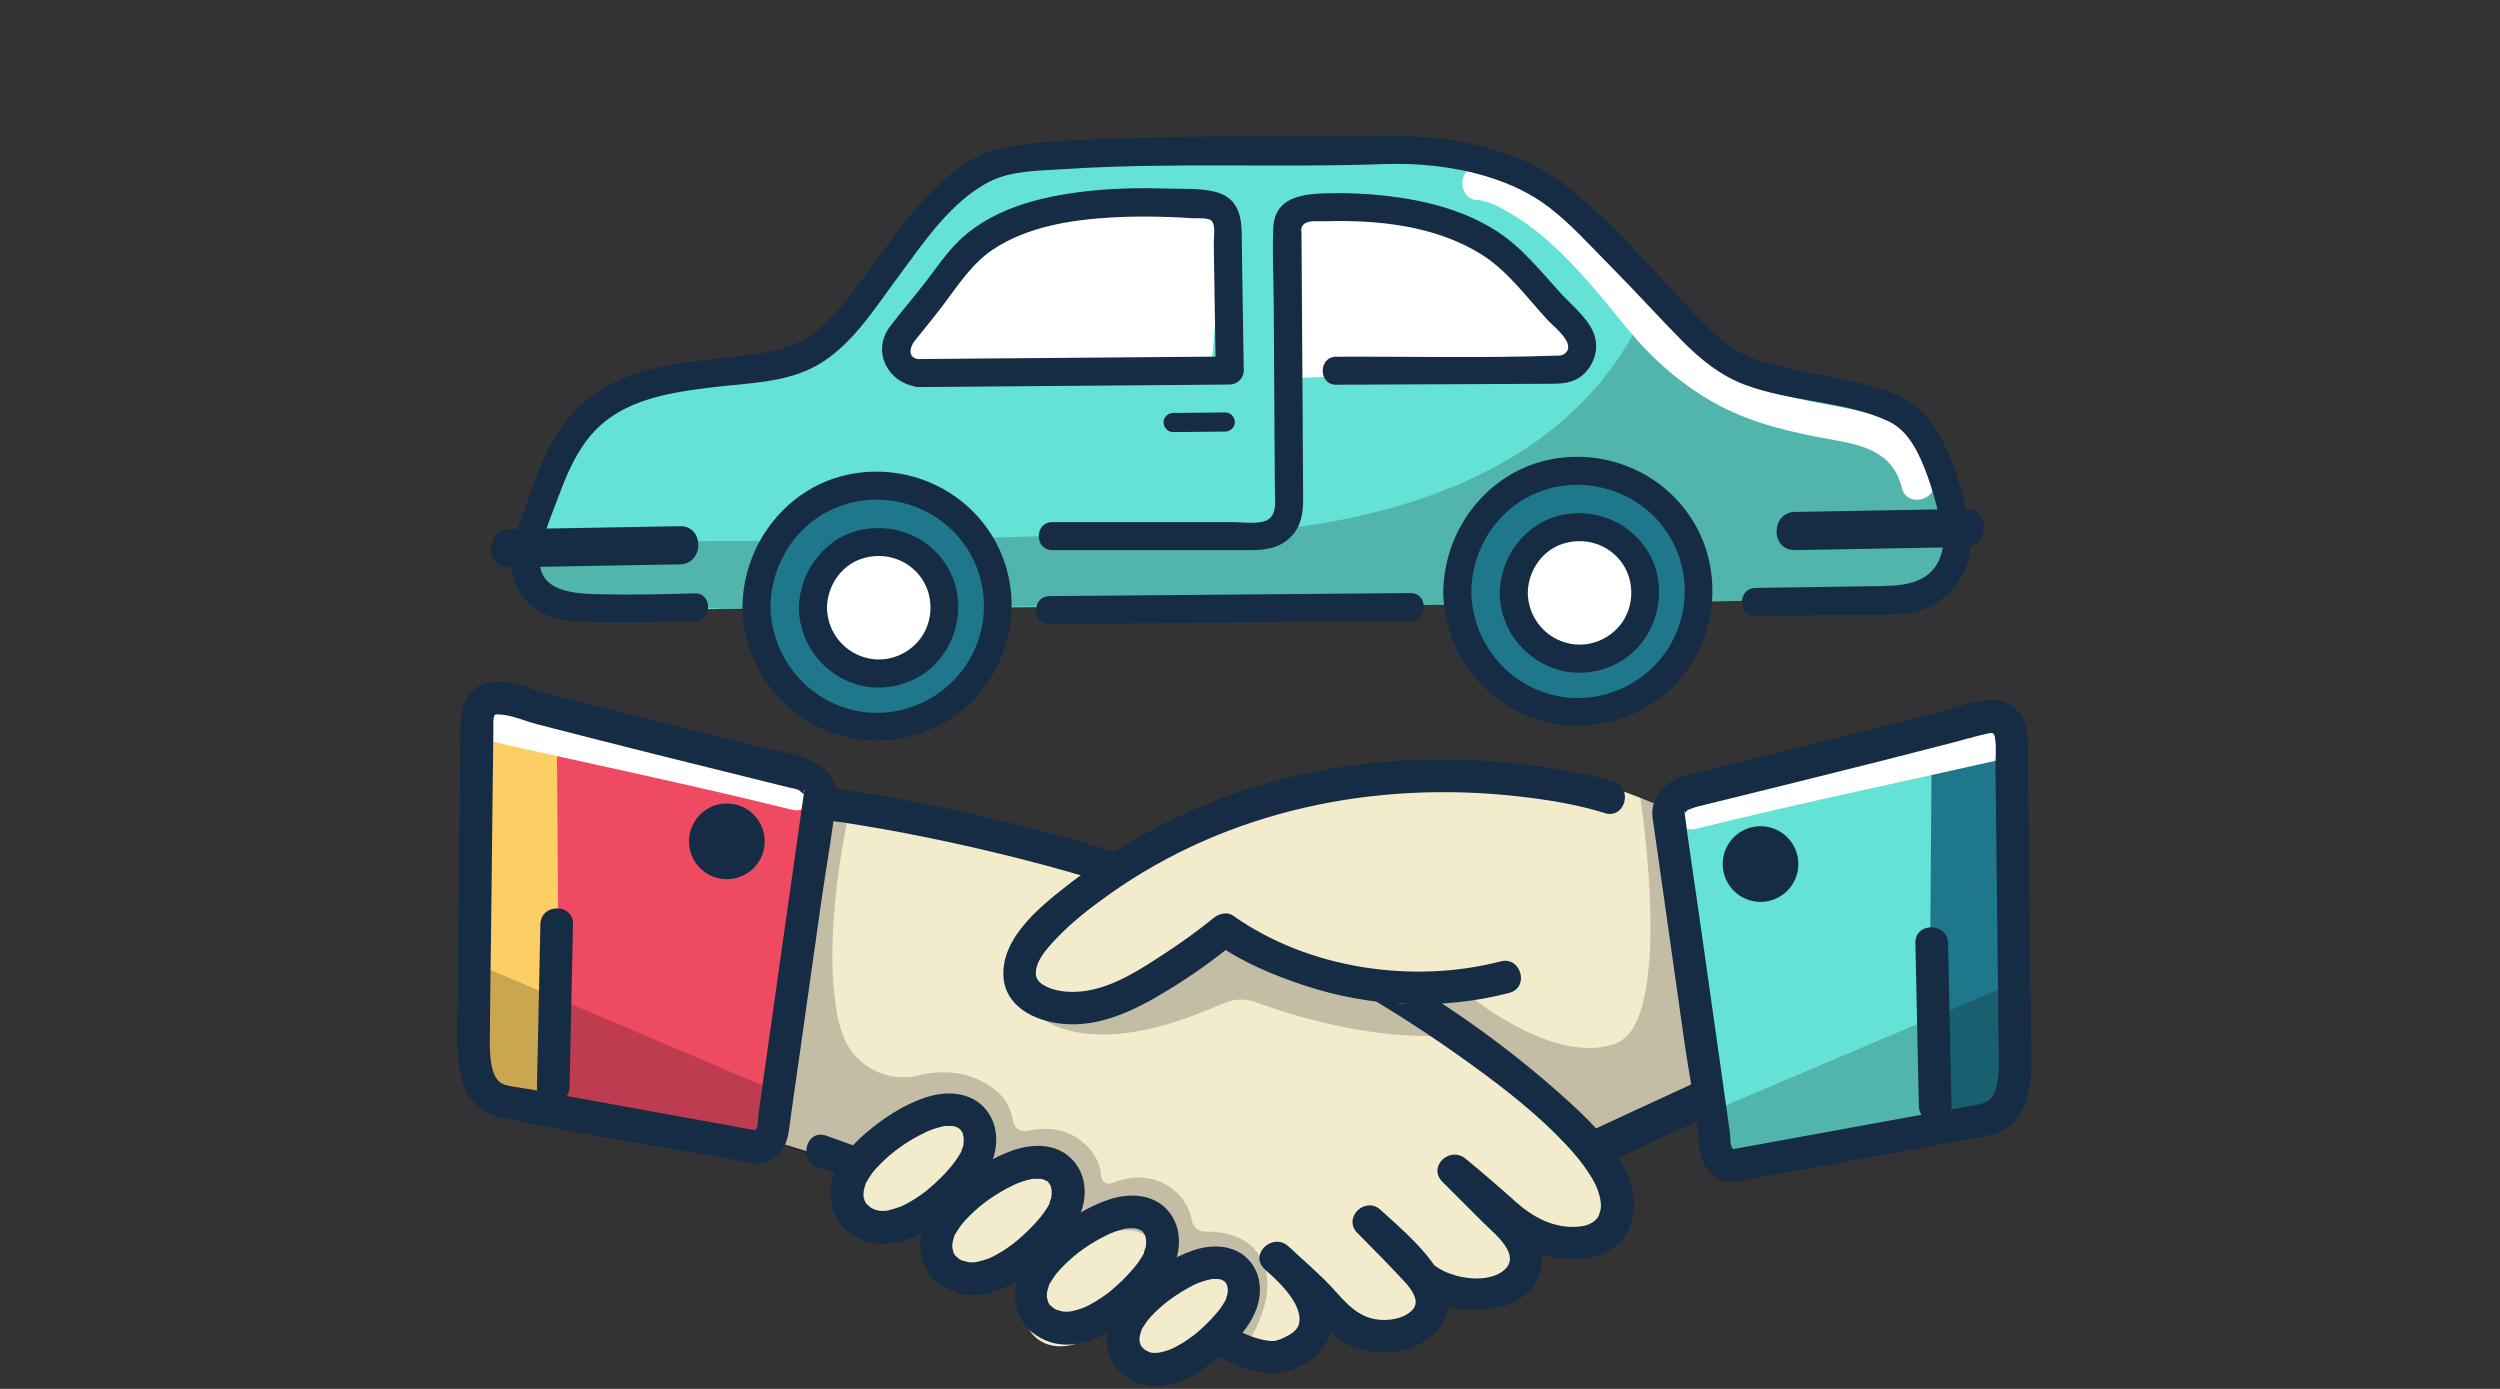 <svg width="216" height="120" viewBox="0 0 216 120" fill="none" xmlns="http://www.w3.org/2000/svg">
<rect x="0" y="0" width="216" height="120" fill="#333333" stroke="none"/>
<g id="&#216;&#168;&#216;&#167;&#216;&#178;&#216;&#167;&#216;&#177; &#217;&#129;&#219;&#140;&#216;&#178;&#219;&#140;&#218;&#169;&#219;&#140; &#218;&#169;&#216;&#167;&#217;&#132;&#216;&#167;">
<g id="&#216;&#168;&#216;&#167;&#216;&#178;&#216;&#167;&#216;&#177; &#217;&#129;&#219;&#140;&#216;&#178;&#219;&#140;&#218;&#169;&#219;&#140; &#218;&#169;&#216;&#167;&#217;&#132;&#216;&#167;_2">
<path id="c38" d="M136.1 78.367H144.77L147.88 94.887L138.39 98.967L122.69 86.217L136.1 78.367Z" fill="#F2ECCD"/>
<path id="c38_2" opacity="0.2" d="M127.43 86.381C127.43 86.381 134.57 92.101 139.64 90.141C144.71 88.181 141.71 68.891 141.71 68.891L144.27 69.981L147.43 93.851L137.56 98.971L123.87 86.711L127.41 86.381H127.43Z" fill="black"/>
<path id="c38_3" d="M72.15 69.547C72.15 69.547 100.78 73.197 120.4 85.737C138.07 97.017 141.17 102.737 139.21 106.007C137.9 108.197 133.06 107.677 130.54 105.357C128.41 103.397 125.63 101.107 125.63 101.107L129.88 105.357C132.33 107.157 132.6 110.237 129.88 111.407C128.74 111.897 124.51 112.147 122.68 110.097C121.37 108.627 118.26 105.517 118.26 105.517C118.26 105.517 120.94 107.937 122.68 110.097C124.05 111.797 124.03 113.297 123.01 114.187C120.56 116.317 116.84 115.527 115.16 113.367C114.02 111.897 110.25 108.627 110.25 108.627C110.25 108.627 117.61 114.837 110.74 117.127C106.69 118.477 93.67 107.547 84.73 104.377C77.37 101.757 67.06 98.657 67.06 98.657" fill="#F2ECCD"/>
<path id="c38_4" opacity="0.2" d="M73.62 69.049C73.62 69.049 71 79.459 72.26 87.249C72.4 88.109 72.61 88.859 72.86 89.519C73.84 92.119 76.66 93.589 79.36 92.919C81.4 92.409 84.06 92.449 86.28 94.429C87.08 95.149 87.4 96.119 87.53 96.879C87.62 97.459 88.19 97.839 88.76 97.709C90.01 97.429 92.03 97.299 93.69 98.799C94.8 99.789 95.1 100.879 95.15 101.659C95.18 102.109 95.64 102.389 96.06 102.219C97.12 101.789 98.89 101.369 100.62 102.289C102.28 103.169 102.82 104.579 103 105.519C103.1 106.039 103.55 106.419 104.09 106.409C105.42 106.389 107.73 106.649 108.86 108.559C110.5 111.339 108.59 114.659 107.77 116.189C104.5 116.079 99.65 114.959 99.65 114.829L73.48 101.099L66.45 98.479L70.87 68.969L73.65 69.049H73.62Z" fill="black"/>
<path id="c38_5" opacity="0.2" d="M103.36 87.642C104.27 87.292 105.13 86.932 105.81 86.652C106.66 86.292 107.61 86.262 108.47 86.582C111 87.512 116.8 89.382 122.68 89.502C130.53 89.662 124.64 89.502 124.64 89.502L121.37 86.072L105.83 80.352L90.13 88.032C90.13 88.032 93.84 91.302 103.35 87.652L103.36 87.642Z" fill="black"/>
<path id="c38_6" d="M72.15 70.962C72.43 71.002 71.76 70.912 71.99 70.942C72.18 70.972 72.38 70.992 72.57 71.022C73.27 71.122 73.96 71.232 74.66 71.352C77.03 71.742 79.39 72.202 81.74 72.702C89.13 74.282 96.44 76.332 103.51 79.012C112.09 82.272 119.93 86.742 127.35 92.142C130.16 94.192 132.94 96.362 135.32 98.912C136.03 99.672 136.7 100.462 137.26 101.332C137.75 102.102 137.98 102.522 138.18 103.252C138.34 103.812 138.37 104.282 138.25 104.672C138.23 104.742 138.08 105.182 138.16 104.982C138.24 104.782 138.08 105.162 138.03 105.222C137.59 105.742 137.05 105.922 136.37 105.982C134.27 106.162 132.45 105.172 130.94 103.822C129.53 102.552 128.09 101.322 126.63 100.112C125.25 98.982 123.32 100.802 124.63 102.112L128.12 105.602C129.12 106.602 131.67 108.542 129.77 109.882C128.18 111.002 124.98 110.362 123.69 109.112C122.17 107.642 120.77 106.032 119.27 104.532L117.27 106.532C118.65 107.782 119.99 109.102 121.19 110.522C121.77 111.212 122.84 112.362 122.01 113.202C121.25 113.982 119.85 114.162 118.83 113.982C116.85 113.632 115.82 111.922 114.48 110.612C113.43 109.592 112.35 108.612 111.25 107.652L109.25 109.652C110.39 110.622 112.56 112.642 112.25 114.302C112.13 114.942 111.53 115.292 110.98 115.552C110.37 115.842 110.08 115.902 109.68 115.852C108.36 115.712 107.05 115.032 105.89 114.442C102.22 112.592 98.79 110.302 95.27 108.192C91.48 105.922 87.66 103.942 83.49 102.452C79.32 100.962 75.41 99.572 71.38 98.122C69.67 97.512 68.93 100.232 70.63 100.842C74.51 102.232 78.4 103.622 82.29 105.002C86.95 106.662 91.13 108.962 95.35 111.522C99.02 113.752 102.65 116.232 106.64 117.852C107.91 118.372 109.36 118.852 110.75 118.582C112.47 118.252 114.36 117.052 114.91 115.312C115.82 112.422 113.32 109.392 111.27 107.642C109.9 106.472 107.9 108.442 109.27 109.642C110.76 110.942 112.26 112.262 113.59 113.712C114.48 114.682 115.26 115.592 116.49 116.162C117.85 116.802 119.39 117.012 120.87 116.742C123.95 116.182 126.16 113.512 124.61 110.462C123.45 108.182 121.16 106.242 119.28 104.532C117.94 103.312 115.99 105.232 117.28 106.532C118.7 107.952 120.1 109.382 121.46 110.852C123.19 112.722 125.74 113.322 128.23 113.152C130.72 112.982 133.02 111.702 133.23 109.042C133.41 106.742 131.85 105.332 130.38 103.862L126.64 100.122L124.64 102.122C127.57 104.532 130.28 107.922 134.18 108.652C136.94 109.162 140.23 108.482 140.99 105.402C142.06 101.092 137.6 97.002 134.78 94.492C120.99 82.242 103.81 75.002 86.03 70.802C81.46 69.722 76.82 68.762 72.15 68.162C70.35 67.932 70.37 70.752 72.15 70.982V70.962Z" fill="#152C44"/>
<path id="c38_7" d="M70.5 67.203L68.22 89.333L67.29 94.373L67.07 95.543C67.48 97.513 66.46 99.103 64.45 98.973L47.51 95.383L41.86 95.033L41.72 83.533L41.69 81.473L40.95 60.703L45.5 61.703L70.48 67.203H70.5Z" fill="#EE4B63"/>
<path id="c38_8" d="M48.34 95.549L41.4 94.069L41.79 60.859L48.1 62.349L48.34 95.549Z" fill="#FCCF65"/>
<path id="c38_9" opacity="0.2" d="M67.08 95.541C67.49 97.511 66.47 99.101 64.46 98.971L47.52 95.381L41.87 95.031L41.73 83.531L67.29 94.371L67.07 95.541H67.08Z" fill="black"/>
<path id="c38_10" d="M40.97 63.731C50.12 65.801 59.32 67.711 68.44 69.961C70.38 70.441 71.21 67.441 69.27 66.961C60.16 64.711 50.96 62.801 41.8 60.731C39.85 60.291 39.02 63.291 40.97 63.731Z" fill="white"/>
<path id="c38_11" d="M65.98 97.783C59.19 96.553 52.39 95.313 45.6 94.083C44.93 93.963 43.9 93.873 43.4 93.633C42.36 93.143 42.31 91.063 42.32 89.833C42.34 86.673 42.39 83.513 42.43 80.363L42.58 67.053L42.63 62.923C42.63 62.693 42.61 62.453 42.63 62.223C42.69 61.703 42.71 61.703 43.21 61.733C44.23 61.793 45.41 62.313 46.4 62.573C53.65 64.453 60.92 66.243 68.18 68.043C68.47 68.113 68.83 68.143 69.08 68.303C69.12 68.323 69.34 68.563 69.36 68.563C69.62 68.583 69.32 68.453 69.51 68.173C69.48 68.213 69.49 68.323 69.48 68.373C69.43 68.763 69.37 69.163 69.31 69.553L68.66 74.153C67.62 81.523 66.56 88.883 65.53 96.263C65.43 96.983 65.64 97.573 64.87 97.953C63.24 98.743 64.67 101.183 66.29 100.393C68.18 99.483 68.11 97.933 68.35 96.283L69 91.723C69.67 86.993 70.34 82.263 71.01 77.533C71.41 74.693 71.98 71.813 72.22 68.953C72.52 65.443 67.85 65.073 65.41 64.473C61.48 63.503 57.55 62.523 53.62 61.533C51.46 60.983 49.3 60.433 47.14 59.873C45.42 59.423 43.16 58.333 41.44 59.243C39.84 60.103 39.8 61.713 39.78 63.273L39.65 75.203L39.51 88.173C39.47 91.333 39.36 95.713 43.22 96.533C50.24 98.033 57.39 99.103 64.45 100.383L65.22 100.523C67 100.843 67.76 98.123 65.97 97.803L65.98 97.783Z" fill="#152C44"/>
<path id="c38_12" d="M62.8 75.962C64.606 75.962 66.07 74.498 66.07 72.692C66.07 70.886 64.606 69.422 62.8 69.422C60.994 69.422 59.53 70.886 59.53 72.692C59.53 74.498 60.994 75.962 62.8 75.962Z" fill="#152C44"/>
<path id="c38_13" d="M46.69 79.849C46.6 83.949 46.52 88.049 46.43 92.149L46.39 93.919C46.35 95.739 49.17 95.739 49.21 93.919C49.3 89.819 49.38 85.719 49.47 81.619L49.51 79.849C49.55 78.029 46.73 78.029 46.69 79.849Z" fill="#152C44"/>
<path id="c38_14" d="M145.26 70.534C145.26 70.534 127.76 60.724 108.46 69.064C87.36 78.174 86.22 87.214 90.79 86.724C95.37 86.234 105.84 80.344 105.84 80.344C105.84 80.344 116.96 87.214 122.52 86.724C133.81 82.314 145.09 83.124 145.09 83.124" fill="#F2ECCD"/>
<path id="c38_15" opacity="0.2" d="M142.5 83.068C142.96 76.858 141.72 68.898 141.72 68.898L144.28 69.988L146.02 83.148C146.02 83.148 145.31 83.068 142.49 83.078L142.5 83.068Z" fill="black"/>
<path id="c38_16" d="M139.42 67.533C136.96 66.763 134.36 66.373 131.81 66.063C125.9 65.333 119.88 65.493 114.03 66.593C106.24 68.053 98.87 71.333 92.61 76.193C90.19 78.073 86.48 80.883 86.7 84.383C86.86 86.963 89.37 88.183 91.65 88.443C94.96 88.823 98.04 87.293 100.79 85.623C102.9 84.353 104.93 82.903 106.83 81.333L105.12 81.553C107.37 83.153 110.07 84.273 112.67 85.133C118.4 87.033 124.56 87.303 130.41 85.783C132.17 85.323 131.42 82.603 129.66 83.063C122.07 85.033 113.04 83.713 106.54 79.113C106 78.733 105.29 78.953 104.83 79.333C103.57 80.363 102.19 81.353 100.78 82.283C98.64 83.693 96.11 85.383 93.49 85.653C92.54 85.753 91.47 85.703 90.58 85.323C90.03 85.093 89.57 84.733 89.51 84.283C89.36 83.143 90.47 81.933 91.17 81.193C92.55 79.713 94.19 78.443 95.84 77.273C106.08 69.993 118.77 67.413 131.14 68.803C133.66 69.083 136.23 69.493 138.66 70.253C140.4 70.793 141.14 68.073 139.41 67.533H139.42Z" fill="#152C44"/>
<path id="c38_17" d="M150.54 100.608L167.48 97.018L173.13 96.668L173.29 83.098L174.03 62.328L169.48 63.328L144.5 68.828L146.78 90.958L147.92 97.168C147.51 99.138 148.53 100.728 150.54 100.598V100.608Z" fill="#65E2D6"/>
<path id="c38_18" d="M166.66 97.18L173.6 95.7L173.21 62.5L166.9 63.99L166.66 97.18Z" fill="#1F778B"/>
<path id="c38_19" opacity="0.2" d="M148.37 97.073C147.96 99.043 148.98 100.633 150.99 100.503L167.93 96.912L173.58 96.562L173.72 85.062L148.16 95.903L148.38 97.073H148.37Z" fill="black"/>
<path id="c38_20" d="M173.2 62.372C164.05 64.442 154.85 66.352 145.73 68.602C143.79 69.082 144.61 72.082 146.56 71.602C155.67 69.352 164.87 67.442 174.03 65.372C175.98 64.932 175.15 61.932 173.2 62.372Z" fill="white"/>
<path id="c38_21" d="M149.77 102.129C156.83 100.849 163.88 99.549 170.94 98.279C172.14 98.059 173.23 97.779 174.09 96.819C175.4 95.349 175.52 93.199 175.5 91.329C175.47 87.729 175.42 84.129 175.38 80.529L175.23 66.879C175.22 65.879 175.23 64.879 175.2 63.869C175.17 62.599 174.73 61.479 173.55 60.829C171.85 59.899 169.55 61.009 167.85 61.459C163.62 62.559 159.37 63.629 155.13 64.679C153.22 65.149 151.32 65.629 149.41 66.099C147.96 66.459 146.32 66.679 144.94 67.259C143.64 67.809 142.63 69.099 142.77 70.539C142.8 70.819 142.85 71.099 142.89 71.389L143.53 75.899L145.54 90.079C145.95 92.949 146.58 95.879 146.77 98.769C146.85 99.989 147.25 101.289 148.7 101.989C150.33 102.779 151.76 100.349 150.12 99.549C149.34 99.169 149.57 98.589 149.46 97.859C149.41 97.479 149.35 97.099 149.3 96.709L148.66 92.159L146.77 78.829C146.35 75.879 145.89 72.929 145.52 69.969C145.52 69.949 145.52 69.779 145.49 69.779C145.38 69.729 145.68 70.309 145.57 70.269C145.57 70.269 145.78 69.999 145.82 69.979C146.15 69.859 146.47 69.729 146.82 69.649C148.34 69.279 149.85 68.899 151.37 68.529C155.1 67.609 158.83 66.679 162.56 65.739C164.58 65.229 166.6 64.709 168.61 64.189C169.6 63.929 170.59 63.639 171.59 63.409C172.19 63.269 172.3 63.259 172.38 63.849C172.5 64.619 172.4 65.489 172.41 66.269L172.55 78.559L172.68 90.179C172.69 91.209 172.76 92.299 172.61 93.319C172.36 94.929 171.88 95.279 170.54 95.509C163.59 96.739 156.66 98.029 149.72 99.289L149.04 99.409C147.26 99.729 148.01 102.449 149.79 102.129H149.77Z" fill="#152C44"/>
<path id="c38_22" d="M152.11 77.923C153.916 77.923 155.38 76.459 155.38 74.653C155.38 72.847 153.916 71.383 152.11 71.383C150.304 71.383 148.84 72.847 148.84 74.653C148.84 76.459 150.304 77.923 152.11 77.923Z" fill="#152C44"/>
<path id="c38_23" d="M165.49 81.478C165.58 85.578 165.66 89.678 165.75 93.778C165.76 94.368 165.77 94.958 165.79 95.548C165.83 97.358 168.65 97.368 168.61 95.548C168.52 91.448 168.44 87.348 168.35 83.248C168.34 82.658 168.33 82.068 168.31 81.478C168.27 79.668 165.45 79.658 165.49 81.478Z" fill="#152C44"/>
<path id="c38_24" d="M139.18 100.319C141.66 99.169 144.15 98.029 146.63 96.879L147.68 96.389C148.42 96.049 148.66 94.919 148.24 94.259C147.75 93.499 146.91 93.339 146.11 93.699C143.63 94.849 141.14 95.989 138.66 97.139L137.61 97.629C136.87 97.969 136.63 99.099 137.05 99.759C137.54 100.519 138.38 100.679 139.18 100.319Z" fill="#152C44"/>
<path id="c38_25" d="M75.16 105.853C72.83 105.043 71.41 101.543 77.81 97.453C83.88 93.563 85.75 97.763 84.19 100.413C82.77 102.833 78.27 106.953 75.16 105.863V105.853Z" fill="#F2ECCD"/>
<path id="c38_26" d="M82.33 111.569C80.03 110.759 78.62 107.299 84.95 103.249C90.96 99.399 92.81 103.559 91.27 106.179C89.86 108.569 85.41 112.649 82.33 111.569Z" fill="#F2ECCD"/>
<path id="c38_27" d="M90.51 116.153C88.21 115.353 86.81 111.893 93.13 107.843C99.13 103.993 100.98 108.153 99.44 110.763C98.03 113.153 93.59 117.223 90.51 116.143V116.153Z" fill="#F2ECCD"/>
<path id="c38_28" d="M98.36 118.828C96.25 118.088 94.96 114.918 100.76 111.198C106.27 107.668 107.96 111.478 106.55 113.878C105.26 116.068 101.18 119.808 98.36 118.818V118.828Z" fill="#F2ECCD"/>
<path id="c38_29" d="M75.53 104.49C75.23 104.38 75.78 104.63 75.6 104.52C75.53 104.48 75.46 104.45 75.39 104.42C75.33 104.39 75.27 104.35 75.21 104.32C75.18 104.3 75.15 104.28 75.11 104.26C74.92 104.15 75.21 104.32 75.23 104.36C75.18 104.26 74.98 104.13 74.89 104.04C74.84 103.99 74.68 103.79 74.85 104C75.02 104.21 74.83 103.96 74.79 103.9C74.75 103.83 74.71 103.76 74.68 103.69C74.53 103.43 74.74 103.91 74.7 103.75C74.67 103.61 74.64 103.39 74.58 103.27C74.71 103.53 74.61 103.6 74.61 103.45C74.61 103.41 74.61 103.36 74.61 103.32C74.61 103.23 74.61 103.14 74.61 103.05C74.61 102.98 74.65 102.69 74.61 102.96C74.57 103.23 74.64 102.85 74.65 102.78C74.67 102.68 74.7 102.58 74.74 102.48C74.78 102.36 74.82 102.05 74.74 102.43C74.78 102.21 74.97 101.97 75.08 101.78C75.15 101.67 75.22 101.55 75.3 101.44C75.34 101.38 75.38 101.33 75.42 101.27C75.39 101.31 75.23 101.5 75.4 101.3C75.6 101.06 75.81 100.82 76.04 100.59C77.16 99.46 78.4 98.59 79.9 97.86C79.99 97.82 80.07 97.78 80.16 97.74C80.19 97.72 80.41 97.63 80.2 97.72C80.36 97.65 80.52 97.6 80.68 97.54C80.97 97.44 81.26 97.36 81.56 97.3C81.63 97.29 81.7 97.28 81.76 97.27C81.72 97.27 81.43 97.3 81.68 97.29C81.79 97.29 81.9 97.28 82.01 97.28C82.12 97.28 82.25 97.3 82.36 97.29C82.54 97.28 82.06 97.22 82.23 97.27C82.29 97.29 82.36 97.29 82.42 97.31C82.52 97.33 82.61 97.37 82.71 97.4C82.93 97.45 82.43 97.23 82.67 97.39C82.74 97.44 82.83 97.49 82.91 97.53C83.14 97.66 82.69 97.3 82.91 97.54C82.94 97.57 83.06 97.73 83.09 97.73C82.99 97.73 82.9 97.44 83.04 97.68C83.08 97.76 83.12 97.83 83.17 97.91C83.07 97.58 83.31 98.14 83.17 97.91C83.19 98 83.22 98.08 83.24 98.17C83.26 98.24 83.29 98.52 83.26 98.25C83.23 97.96 83.26 98.31 83.26 98.37C83.26 98.47 83.26 98.58 83.26 98.68C83.26 98.73 83.26 98.77 83.26 98.82C83.26 98.99 83.17 98.82 83.29 98.66C83.25 98.71 83.26 98.84 83.25 98.91C83.22 99.07 83.06 99.35 83.07 99.5C83.07 99.48 83.23 99.17 83.12 99.37C83.1 99.41 83.08 99.46 83.05 99.5C83.01 99.58 82.97 99.66 82.92 99.73C82.79 99.95 82.65 100.16 82.5 100.37C82.44 100.45 82.19 100.75 82.42 100.48C82.34 100.57 82.27 100.67 82.19 100.77C81.99 101.01 81.78 101.25 81.56 101.48C81.06 102 80.53 102.48 79.97 102.94C79.76 103.1 79.93 102.97 79.97 102.94C79.91 102.99 79.84 103.04 79.77 103.09C79.61 103.21 79.44 103.33 79.27 103.44C78.97 103.64 78.67 103.82 78.35 103.99C78.21 104.06 78.08 104.13 77.93 104.2C77.86 104.23 77.79 104.26 77.72 104.29C78 104.16 77.76 104.27 77.69 104.29C77.38 104.4 77.08 104.5 76.76 104.57C76.69 104.58 76.62 104.59 76.56 104.61C76.39 104.65 76.85 104.59 76.58 104.61C76.43 104.61 76.28 104.63 76.13 104.62C76.07 104.62 76 104.61 75.93 104.61C75.76 104.61 76.22 104.68 75.97 104.61C75.81 104.57 75.66 104.54 75.5 104.49C74.8 104.26 73.93 104.76 73.76 105.48C73.58 106.26 73.99 106.97 74.75 107.22C77.75 108.22 80.95 105.98 83 104.02C84.78 102.31 86.53 100.12 85.97 97.49C85.74 96.42 85.01 95.42 84.02 94.93C82.74 94.29 81.24 94.39 79.91 94.84C77.99 95.49 76.24 96.66 74.71 97.98C73.57 98.96 72.59 100.14 72.05 101.56C71.6 102.74 71.66 104.04 72.23 105.16C72.74 106.17 73.7 106.85 74.75 107.23C75.45 107.48 76.33 106.95 76.49 106.24C76.67 105.45 76.25 104.77 75.5 104.5L75.53 104.49Z" fill="#152C44"/>
<path id="c38_30" d="M83.18 108.944C82.88 108.834 83.44 109.084 83.25 108.974C83.18 108.934 83.11 108.904 83.04 108.874C82.98 108.844 82.92 108.804 82.87 108.774C82.84 108.754 82.81 108.734 82.77 108.714C82.58 108.604 82.87 108.774 82.89 108.814C82.83 108.704 82.64 108.594 82.55 108.504C82.5 108.454 82.35 108.254 82.51 108.474C82.67 108.694 82.49 108.434 82.46 108.374C82.42 108.304 82.39 108.234 82.35 108.164C82.2 107.904 82.41 108.384 82.38 108.224C82.35 108.084 82.32 107.874 82.26 107.744C82.39 108.024 82.29 108.024 82.28 107.804C82.28 107.714 82.28 107.624 82.28 107.534C82.28 107.464 82.32 107.184 82.28 107.444C82.24 107.704 82.31 107.344 82.32 107.274C82.34 107.174 82.37 107.074 82.41 106.974C82.45 106.844 82.48 106.554 82.41 106.924C82.45 106.714 82.64 106.464 82.75 106.284C82.82 106.174 82.89 106.064 82.97 105.954C83.01 105.894 83.05 105.844 83.09 105.784C83.06 105.824 82.9 106.014 83.07 105.814C83.27 105.574 83.48 105.334 83.7 105.114C84.81 103.994 86.03 103.144 87.52 102.414C87.61 102.374 87.69 102.334 87.78 102.294C87.82 102.274 88.03 102.184 87.82 102.274C87.98 102.214 88.14 102.154 88.3 102.094C88.59 101.994 88.88 101.914 89.17 101.864C89.22 101.854 89.32 101.824 89.37 101.834C89.35 101.834 89.03 101.864 89.29 101.854C89.4 101.854 89.51 101.844 89.61 101.844C89.72 101.844 89.84 101.864 89.96 101.854C90.14 101.844 89.66 101.784 89.83 101.834C89.89 101.854 89.96 101.854 90.02 101.874C90.12 101.894 90.21 101.934 90.31 101.964C90.53 102.014 90.03 101.794 90.27 101.954C90.34 102.004 90.43 102.054 90.51 102.094C90.29 101.864 90.74 102.224 90.51 102.094C90.54 102.124 90.65 102.274 90.69 102.284C90.58 102.264 90.5 101.994 90.64 102.234C90.68 102.304 90.72 102.384 90.77 102.464C90.67 102.134 90.91 102.694 90.77 102.464C90.79 102.554 90.82 102.634 90.84 102.714C90.86 102.784 90.89 103.054 90.86 102.794C90.83 102.504 90.86 102.854 90.86 102.914C90.86 103.014 90.86 103.124 90.86 103.224C90.86 103.274 90.86 103.314 90.86 103.364C90.86 103.524 90.77 103.374 90.89 103.194C90.85 103.244 90.86 103.374 90.85 103.434C90.81 103.594 90.66 103.864 90.67 104.024C90.67 104.004 90.83 103.694 90.73 103.884C90.71 103.924 90.69 103.974 90.67 104.014C90.63 104.094 90.59 104.164 90.54 104.244C90.41 104.464 90.27 104.674 90.12 104.874C90.06 104.954 89.81 105.254 90.04 104.984C89.96 105.074 89.89 105.174 89.81 105.264C89.61 105.504 89.4 105.734 89.18 105.964C88.69 106.484 88.16 106.954 87.61 107.404C87.4 107.564 87.57 107.434 87.61 107.404C87.55 107.454 87.48 107.504 87.42 107.544C87.26 107.664 87.09 107.774 86.93 107.894C86.63 108.094 86.33 108.274 86.02 108.444C85.88 108.514 85.75 108.584 85.61 108.654C85.54 108.684 85.47 108.714 85.4 108.744C85.68 108.614 85.44 108.724 85.38 108.744C85.08 108.854 84.77 108.954 84.46 109.014C84.39 109.024 84.32 109.034 84.26 109.054C84.09 109.094 84.55 109.034 84.28 109.054C84.13 109.054 83.99 109.074 83.84 109.064C83.78 109.064 83.71 109.054 83.65 109.054C83.48 109.054 83.95 109.124 83.69 109.054C83.53 109.014 83.38 108.984 83.23 108.934C82.53 108.704 81.66 109.204 81.49 109.924C81.31 110.704 81.72 111.414 82.48 111.664C85.46 112.654 88.63 110.434 90.67 108.484C92.44 106.794 94.17 104.604 93.61 102.004C93.38 100.934 92.65 99.954 91.67 99.454C90.4 98.814 88.91 98.914 87.59 99.364C85.69 100.004 83.95 101.174 82.44 102.474C81.31 103.444 80.33 104.624 79.8 106.024C79.36 107.194 79.41 108.484 79.98 109.604C80.49 110.604 81.44 111.284 82.48 111.664C83.18 111.914 84.06 111.384 84.22 110.674C84.4 109.884 83.98 109.204 83.23 108.934L83.18 108.944Z" fill="#152C44"/>
<path id="c38_31" d="M91.35 113.201C91.05 113.091 91.61 113.341 91.42 113.231C91.35 113.191 91.28 113.161 91.21 113.131C91.15 113.101 91.09 113.061 91.04 113.031C91.01 113.011 90.98 112.991 90.94 112.971C90.75 112.861 91.04 113.031 91.06 113.071C91 112.961 90.81 112.851 90.72 112.761C90.67 112.711 90.52 112.511 90.68 112.731C90.84 112.951 90.66 112.691 90.63 112.631C90.59 112.561 90.56 112.491 90.52 112.421C90.37 112.161 90.58 112.641 90.55 112.481C90.52 112.341 90.49 112.131 90.43 112.011C90.56 112.301 90.46 112.291 90.45 112.071C90.45 111.981 90.45 111.891 90.45 111.801C90.45 111.731 90.49 111.451 90.45 111.711C90.41 111.971 90.48 111.611 90.49 111.541C90.51 111.441 90.54 111.341 90.58 111.241C90.62 111.111 90.65 110.821 90.58 111.191C90.62 110.981 90.81 110.731 90.92 110.551C90.99 110.441 91.06 110.331 91.14 110.221C91.18 110.161 91.22 110.111 91.26 110.051C91.23 110.091 91.07 110.281 91.24 110.081C91.44 109.841 91.65 109.601 91.87 109.381C92.98 108.261 94.2 107.411 95.68 106.691C95.77 106.651 95.85 106.611 95.94 106.571C95.98 106.551 96.19 106.461 95.98 106.551C96.14 106.491 96.29 106.431 96.46 106.371C96.75 106.271 97.04 106.191 97.33 106.141C97.38 106.141 97.48 106.101 97.53 106.111C97.51 106.111 97.19 106.141 97.45 106.131C97.56 106.131 97.66 106.121 97.77 106.121C97.88 106.121 98 106.141 98.12 106.131C98.3 106.121 97.82 106.061 97.99 106.111C98.05 106.131 98.12 106.131 98.18 106.151C98.28 106.171 98.37 106.211 98.47 106.241C98.69 106.291 98.19 106.071 98.43 106.231C98.5 106.281 98.59 106.331 98.67 106.371C98.45 106.141 98.9 106.501 98.67 106.371C98.7 106.401 98.81 106.551 98.85 106.561C98.74 106.541 98.66 106.271 98.8 106.511C98.84 106.581 98.88 106.661 98.93 106.741C98.83 106.411 99.07 106.971 98.93 106.741C98.95 106.821 98.98 106.911 99 106.991C99.02 107.061 99.05 107.331 99.02 107.071C98.99 106.781 99.02 107.131 99.02 107.191C99.02 107.291 99.02 107.401 99.02 107.501C99.02 107.551 99.02 107.591 99.02 107.641C99.02 107.801 98.93 107.661 99.05 107.471C99.01 107.521 99.02 107.651 99.01 107.711C98.97 107.871 98.82 108.131 98.83 108.301C98.83 108.281 98.99 107.971 98.89 108.161C98.87 108.201 98.85 108.251 98.83 108.291C98.79 108.371 98.75 108.441 98.7 108.521C98.57 108.741 98.43 108.951 98.28 109.151C98.22 109.231 97.97 109.531 98.2 109.261C98.12 109.351 98.05 109.451 97.97 109.541C97.77 109.781 97.56 110.011 97.35 110.241C96.86 110.761 96.33 111.231 95.78 111.681C95.57 111.841 95.74 111.711 95.78 111.681C95.72 111.731 95.65 111.781 95.59 111.821C95.43 111.941 95.26 112.051 95.1 112.161C94.81 112.361 94.5 112.541 94.19 112.711C94.05 112.781 93.92 112.851 93.78 112.921C93.71 112.951 93.64 112.981 93.57 113.011C93.85 112.881 93.61 112.991 93.55 113.011C93.25 113.121 92.94 113.221 92.63 113.281C92.56 113.291 92.49 113.301 92.43 113.321C92.26 113.361 92.72 113.301 92.45 113.321C92.3 113.321 92.16 113.341 92.01 113.331C91.95 113.331 91.88 113.321 91.82 113.321C91.65 113.321 92.12 113.391 91.86 113.321C91.7 113.281 91.55 113.251 91.4 113.201C90.7 112.971 89.83 113.471 89.66 114.191C89.48 114.971 89.89 115.681 90.65 115.931C93.62 116.921 96.79 114.701 98.82 112.761C100.59 111.071 102.31 108.891 101.76 106.291C101.53 105.221 100.81 104.241 99.83 103.751C98.56 103.111 97.07 103.211 95.75 103.661C93.85 104.301 92.11 105.461 90.61 106.771C89.49 107.741 88.51 108.911 87.98 110.311C87.54 111.481 87.59 112.771 88.16 113.881C88.67 114.881 89.62 115.561 90.66 115.931C91.36 116.181 92.24 115.651 92.4 114.941C92.58 114.151 92.16 113.471 91.41 113.201H91.35Z" fill="#152C44"/>
<path id="c38_32" d="M99.19 116.768C98.9 116.668 99.46 116.918 99.28 116.808C99.22 116.778 99.15 116.748 99.09 116.718C99.04 116.688 98.98 116.658 98.93 116.628C98.9 116.608 98.87 116.588 98.84 116.568C98.65 116.458 98.95 116.648 98.98 116.678C98.9 116.578 98.76 116.488 98.67 116.388C98.62 116.338 98.48 116.148 98.64 116.368C98.8 116.588 98.64 116.348 98.6 116.288C98.56 116.228 98.53 116.158 98.5 116.098C98.35 115.848 98.57 116.338 98.54 116.188C98.51 116.048 98.48 115.878 98.43 115.748C98.56 116.098 98.46 116.018 98.45 115.828C98.45 115.748 98.45 115.668 98.45 115.588C98.45 115.518 98.48 115.248 98.45 115.518C98.42 115.788 98.47 115.448 98.49 115.378C98.51 115.288 98.54 115.198 98.57 115.108C98.59 115.058 98.61 115.018 98.62 114.968C98.67 114.798 98.56 115.018 98.56 115.088C98.56 114.928 98.79 114.628 98.87 114.498C98.93 114.398 99 114.298 99.07 114.198C99.1 114.158 99.15 114.068 99.18 114.048C99.16 114.058 98.97 114.298 99.14 114.098C99.33 113.878 99.52 113.658 99.72 113.458C99.95 113.228 100.19 113.008 100.44 112.798C100.56 112.698 100.68 112.598 100.8 112.498C100.98 112.358 100.66 112.608 100.85 112.458C100.95 112.388 101.05 112.318 101.15 112.238C101.8 111.778 102.48 111.348 103.19 110.998C103.27 110.958 103.35 110.928 103.43 110.888C103.48 110.868 103.68 110.788 103.43 110.888C103.57 110.828 103.72 110.778 103.87 110.728C104.13 110.638 104.4 110.568 104.67 110.518C104.7 110.518 104.85 110.498 104.86 110.488C104.84 110.508 104.5 110.518 104.75 110.508C104.85 110.508 104.95 110.498 105.05 110.498C105.15 110.498 105.26 110.518 105.37 110.508C105.55 110.508 105.05 110.438 105.22 110.488C105.28 110.508 105.34 110.508 105.4 110.528C105.49 110.548 105.57 110.588 105.66 110.608C105.87 110.658 105.37 110.438 105.59 110.588C105.66 110.628 105.74 110.678 105.81 110.718C106.03 110.838 105.57 110.478 105.79 110.708C105.83 110.748 105.9 110.858 105.95 110.878C105.83 110.828 105.76 110.588 105.89 110.808C105.93 110.878 105.97 110.948 106.01 111.018C106.14 111.238 105.91 110.678 105.99 110.988C106.01 111.068 106.04 111.138 106.06 111.218C106.08 111.288 106.11 111.548 106.08 111.268C106.04 110.968 106.08 111.298 106.08 111.358C106.08 111.448 106.08 111.548 106.08 111.638C106.08 111.838 105.97 111.928 106.1 111.578C106.07 111.648 106.07 111.728 106.06 111.798C106.02 111.968 105.92 112.158 105.9 112.338C105.9 112.328 106.06 111.998 105.96 112.188C105.94 112.228 105.92 112.268 105.9 112.308C105.86 112.378 105.82 112.448 105.78 112.518C105.66 112.718 105.53 112.908 105.4 113.098C105.37 113.148 105.33 113.198 105.29 113.238C105.19 113.368 105.31 113.298 105.34 113.168C105.32 113.248 105.17 113.368 105.13 113.428C104.95 113.648 104.75 113.858 104.56 114.068C104.11 114.538 103.63 114.978 103.12 115.388C103.07 115.428 102.91 115.548 103.14 115.368C103.08 115.408 103.02 115.458 102.96 115.498C102.81 115.608 102.66 115.708 102.51 115.818C102.24 115.998 101.96 116.168 101.67 116.318C101.55 116.388 101.42 116.448 101.29 116.508C101.23 116.538 101.16 116.568 101.1 116.598C101.18 116.568 101.4 116.448 101.1 116.598C100.82 116.698 100.54 116.788 100.25 116.848C100.19 116.858 100.13 116.868 100.06 116.878C99.89 116.918 100.37 116.858 100.11 116.878C99.97 116.878 99.84 116.898 99.7 116.888C99.64 116.888 99.58 116.878 99.52 116.888C99.35 116.888 99.84 116.958 99.59 116.898C99.45 116.868 99.31 116.828 99.17 116.788C98.47 116.558 97.6 117.058 97.43 117.778C97.25 118.558 97.66 119.268 98.42 119.518C101.19 120.438 104.14 118.388 106.03 116.578C107.69 114.988 109.27 112.958 108.76 110.528C108.55 109.518 107.85 108.588 106.93 108.128C105.74 107.528 104.34 107.608 103.1 108.028C101.34 108.628 99.73 109.698 98.33 110.908C97.28 111.808 96.38 112.908 95.88 114.208C95.46 115.308 95.52 116.528 96.05 117.578C96.53 118.528 97.43 119.168 98.41 119.518C99.11 119.768 99.99 119.238 100.15 118.528C100.33 117.738 99.91 117.058 99.16 116.788L99.19 116.768Z" fill="#152C44"/>
<path id="c38_33" d="M163.81 51.612L160.54 51.682L146.76 51.992C146.76 51.992 147.44 42.562 137.29 40.932C127.12 39.312 125.49 52.252 125.49 52.252H124.01L123.11 52.272L117.22 52.302L64.74 52.602L62.48 52.622L50.12 52.692C49.89 52.692 49.66 52.672 49.43 52.602C47.52 52.192 45.57 50.112 45.5 48.232L46 46.792L49.35 36.932C49.35 36.932 54.38 32.042 66.4 31.822C73.85 31.682 75.96 18.342 83.67 15.192C97.16 9.672 114.81 13.042 115.09 13.042H115.11C116.63 13.032 119.54 13.072 122.72 13.442C127.14 13.922 132.07 15.022 134.57 17.382C138.41 21.032 140.88 23.592 142.69 25.522C145.26 28.242 146.49 29.652 148.4 30.922C151.65 33.092 158.96 32.552 163.29 34.452C166.29 35.762 167.73 41.482 168.42 46.232C168.84 49.042 166.66 51.562 163.82 51.632L163.81 51.612Z" fill="#65E2D6"/>
<path id="c38_34" d="M112.44 17.947C112.44 17.947 126.15 17.677 131.7 23.637C132.86 24.877 134.83 27.167 136.36 28.977C137.26 30.027 136.53 31.657 135.15 31.687L111.8 32.667" fill="white"/>
<path id="c38_35" d="M105.83 18.378C105.83 18.378 88.35 15.828 82.8 21.788C81.64 23.028 79.22 28.088 77.68 29.888C76.78 30.938 79.82 31.858 81.21 31.898L104.56 32.878" fill="white"/>
<path id="c38_36" opacity="0.2" d="M45.98 46.787C51.63 46.767 58.91 46.777 66.62 46.727C65.22 49.407 64.79 52.147 64.73 52.597C64.72 52.637 64.72 52.667 64.72 52.667L63.23 52.687C62.97 52.667 62.71 52.647 62.47 52.617C59.22 52.327 57.12 52.257 56.85 52.507L49.41 52.597C47.5 52.187 45.55 50.107 45.48 48.227L45.98 46.787Z" fill="black"/>
<path id="c38_37" opacity="0.2" d="M84.55 46.489C78.68 46.629 72.52 46.699 66.63 46.729C68.27 43.579 71.25 40.519 76.51 41.349C80.92 42.059 83.3 44.249 84.55 46.479V46.489Z" fill="black"/>
<path id="c38_38" opacity="0.2" d="M163.81 51.61L160.54 51.68L146.76 51.99C146.76 51.99 147.44 42.56 137.29 40.93C127.12 39.31 125.49 52.25 125.49 52.25H124.01L123.11 52.27L117.22 52.3L86 52.41C86 52.41 86.22 49.39 84.56 46.48C88.42 46.38 92.14 46.26 95.61 46.09C97.1 46.01 133.22 49.74 142.69 25.5C145.26 28.22 146.49 29.63 148.4 30.9C151.65 33.07 158.96 32.53 163.29 34.43C166.29 35.74 167.73 41.46 168.42 46.21C168.84 49.02 166.66 51.54 163.82 51.61H163.81Z" fill="black"/>
<path id="c38_39" d="M121.85 51.242C112.74 51.322 103.64 51.392 94.53 51.472C93.25 51.482 91.97 51.492 90.69 51.502C89.13 51.512 89.13 53.942 90.69 53.922C99.8 53.842 108.9 53.772 118.01 53.692C119.29 53.682 120.57 53.672 121.85 53.662C123.41 53.652 123.41 51.222 121.85 51.242Z" fill="#152C44"/>
<path id="c38_40" d="M58.74 45.461C54.45 45.541 50.15 45.611 45.86 45.691L44.01 45.721C41.89 45.761 41.88 49.061 44.01 49.021C48.3 48.941 52.6 48.871 56.89 48.791L58.74 48.761C60.86 48.721 60.87 45.421 58.74 45.461Z" fill="#152C44"/>
<path id="c38_41" d="M169.82 43.969C165.53 44.049 161.23 44.119 156.94 44.199L155.09 44.229C152.97 44.269 152.96 47.569 155.09 47.529C159.38 47.449 163.68 47.379 167.97 47.299L169.82 47.269C171.94 47.229 171.95 43.929 169.82 43.969Z" fill="#152C44"/>
<path id="c38_42" d="M105.86 35.633C104.55 35.643 103.24 35.663 101.93 35.673H101.36C100.93 35.683 100.51 36.053 100.53 36.503C100.55 36.953 100.89 37.333 101.36 37.333C102.67 37.323 103.98 37.303 105.29 37.293H105.86C106.29 37.283 106.71 36.913 106.69 36.463C106.67 36.013 106.33 35.633 105.86 35.633Z" fill="#152C44"/>
<path id="c38_43" d="M115.43 33.24C121.48 33.21 127.53 33.18 133.58 33.16C134.75 33.16 135.91 33.19 136.84 32.32C137.66 31.55 138.08 30.37 137.84 29.26C137.51 27.75 136.01 26.59 135.01 25.51C133.15 23.5 131.5 21.32 129.14 19.86C126.78 18.4 124.27 17.64 121.67 17.19C119.37 16.8 117.04 16.64 114.71 16.7C112.56 16.75 110.12 16.99 110.01 19.71C109.92 21.9 110.04 24.12 110.05 26.31L110.12 38.03L110.15 42.39C110.15 43.17 110.34 44.27 109.66 44.82C108.98 45.37 107.38 45.11 106.56 45.11H90.92C89.36 45.11 89.36 47.53 90.92 47.53H108.11C109.42 47.53 110.64 47.33 111.6 46.31C112.47 45.38 112.6 44.22 112.59 43.03L112.54 34.32L112.47 23.41L112.45 20.24C112.45 20.08 112.4 19.85 112.45 19.7C112.66 18.93 113.84 19.14 114.5 19.12C119.05 18.98 123.98 19.5 127.93 21.94C130.26 23.38 131.91 25.7 133.74 27.68C134.24 28.23 136.28 29.75 135.17 30.57C134.9 30.77 134.61 30.72 134.31 30.73C128.04 30.95 121.73 30.79 115.45 30.82C113.89 30.82 113.89 33.25 115.45 33.24H115.43Z" fill="#152C44"/>
<path id="c38_44" d="M79.4 31.033C78.39 30.943 78.59 30.003 79.03 29.453C79.82 28.463 80.62 27.493 81.39 26.483C82.71 24.753 83.94 22.793 85.78 21.563C88.78 19.563 92.6 18.983 96.12 18.783C97.76 18.693 99.41 18.693 101.05 18.753C101.71 18.773 102.38 18.813 103.04 18.853C103.46 18.883 104.34 18.783 104.66 19.063C105.05 19.393 104.87 20.523 104.87 20.963L104.93 24.983C104.97 27.323 105 29.673 105.04 32.013L106.25 30.803C98.43 30.863 90.6 30.923 82.78 30.993L79.39 31.023C77.83 31.033 77.83 33.453 79.39 33.443C87.21 33.383 95.04 33.323 102.86 33.253L106.25 33.223C106.9 33.223 107.47 32.673 107.46 32.013C107.42 29.423 107.38 26.833 107.34 24.243L107.28 20.083C107.26 18.683 106.94 17.313 105.48 16.733C104.13 16.203 102.24 16.343 100.81 16.293C98.8 16.223 96.78 16.253 94.78 16.433C90.62 16.813 86.04 17.763 82.91 20.753C81.79 21.823 80.91 23.133 79.97 24.363C78.97 25.673 77.87 26.913 76.88 28.233C75.24 30.433 76.81 33.203 79.39 33.433C80.94 33.573 80.93 31.143 79.39 31.013L79.4 31.033Z" fill="#152C44"/>
<path id="c38_45" d="M127.75 17.276C127.8 17.276 127.87 17.306 127.92 17.286C127.78 17.326 127.49 17.196 127.78 17.276C127.89 17.306 128.01 17.326 128.12 17.356C128.98 17.576 129.21 17.706 129.98 18.126C133.04 19.796 135.56 22.406 137.81 25.016C139.61 27.106 141.21 29.346 143.24 31.226C144.85 32.716 146.65 34.046 148.6 35.066C151.59 36.626 154.79 37.356 158.08 37.946C160.88 38.446 163.53 38.966 164.32 42.156C164.76 43.956 167.55 43.196 167.1 41.386C166.35 38.356 164.08 36.356 161.13 35.626C158.18 34.896 154.96 34.606 151.99 33.466C143.26 30.106 139.74 20.556 131.9 15.916C130.7 15.206 129.18 14.396 127.74 14.406C125.88 14.406 125.88 17.296 127.74 17.296L127.75 17.276Z" fill="white"/>
<path id="c38_46" d="M151.64 53.239C153.79 53.209 155.93 53.179 158.08 53.139C160.23 53.099 162.54 53.259 164.72 52.989C166.78 52.739 168.65 51.459 169.6 49.609C170.69 47.479 170.21 45.299 169.64 43.099C169.07 40.899 168.26 38.439 166.86 36.519C165.57 34.759 163.87 33.979 161.81 33.389C159.56 32.749 157.23 32.389 154.94 31.899C153.08 31.499 151.16 31.059 149.57 29.969C147.98 28.879 146.56 27.289 145.19 25.819C142.18 22.619 139.17 19.209 135.79 16.409C132.64 13.809 128.69 12.529 124.69 12.009C121.3 11.569 117.8 11.829 114.38 11.799C107.97 11.749 101.56 11.759 95.16 12.019C92.44 12.129 89.69 12.239 87 12.699C83.67 13.269 81.16 15.699 79.03 18.179C76.36 21.289 74.27 24.949 71.39 27.869C69.01 30.289 66.04 30.529 62.83 30.889C58.45 31.379 53.77 31.789 50.34 34.859C47.63 37.279 46.41 40.799 45.26 44.139C44.63 45.969 43.87 47.869 44.34 49.829C44.69 51.299 45.72 52.429 47.08 53.049C48.33 53.619 49.67 53.709 51.03 53.749C52.96 53.809 54.9 53.789 56.83 53.759C57.89 53.739 58.95 53.719 60.01 53.689C61.57 53.639 61.57 51.219 60.01 51.269C57.21 51.349 54.4 51.409 51.6 51.339C49.11 51.279 46.14 50.959 46.7 47.669C46.99 45.959 47.78 44.199 48.38 42.569C48.95 41.039 49.62 39.529 50.58 38.199C53.15 34.639 57.39 33.979 61.48 33.469C64.53 33.089 67.91 33.109 70.66 31.529C73.59 29.839 75.53 26.709 77.5 24.059C79.72 21.069 82.19 17.299 85.65 15.619C87.48 14.739 89.81 14.749 91.8 14.619C101.03 14.009 110.28 14.509 119.51 14.179C122.54 14.069 125.61 14.379 128.52 15.269C130.4 15.839 132.23 16.689 133.81 17.889C135.75 19.369 137.44 21.279 139.15 22.999C141.25 25.109 143.24 27.329 145.33 29.439C146.9 31.029 148.61 32.429 150.72 33.229C154.71 34.739 159.25 34.599 163.14 36.379C164.95 37.209 165.88 39.329 166.52 41.089C166.93 42.209 167.25 43.359 167.52 44.509C167.77 45.579 168.07 46.659 167.76 47.759C166.93 50.689 164.12 50.619 161.68 50.649L153.47 50.769L151.67 50.799C150.11 50.819 150.11 53.249 151.67 53.219L151.64 53.239Z" fill="#152C44"/>
<path id="c38_47" d="M136.33 61.496C142.09 61.496 146.76 56.831 146.76 51.076C146.76 45.321 142.09 40.656 136.33 40.656C130.569 40.656 125.9 45.321 125.9 51.076C125.9 56.831 130.569 61.496 136.33 61.496Z" fill="#1F778B"/>
<path id="c38_48" d="M75.57 62.137C81.33 62.137 86 57.472 86 51.717C86 45.962 81.33 41.297 75.57 41.297C69.809 41.297 65.14 45.962 65.14 51.717C65.14 57.472 69.809 62.137 75.57 62.137Z" fill="#1F778B"/>
<path id="c38_49" d="M124.69 51.077C124.76 55.927 127.73 60.247 132.27 61.977C136.81 63.707 142.21 62.267 145.29 58.497C148.37 54.727 148.85 49.327 146.34 45.127C143.83 40.927 138.93 38.797 134.16 39.657C128.69 40.637 124.78 45.597 124.7 51.087C124.68 52.647 127.1 52.647 127.12 51.087C127.17 47.257 129.54 43.737 133.18 42.427C136.82 41.117 141.02 42.257 143.5 45.277C145.98 48.297 146.21 52.537 144.25 55.817C142.29 59.097 138.4 60.867 134.66 60.157C130.3 59.327 127.18 55.507 127.12 51.097C127.1 49.537 124.68 49.537 124.7 51.097L124.69 51.077Z" fill="#152C44"/>
<path id="c38_50" d="M136.47 56.911C139.612 56.911 142.16 54.364 142.16 51.221C142.16 48.079 139.612 45.531 136.47 45.531C133.327 45.531 130.78 48.079 130.78 51.221C130.78 54.364 133.327 56.911 136.47 56.911Z" fill="white"/>
<path id="c38_51" d="M76.13 58.193C79.272 58.193 81.82 55.645 81.82 52.502C81.82 49.36 79.272 46.812 76.13 46.812C72.987 46.812 70.44 49.36 70.44 52.502C70.44 55.645 72.987 58.193 76.13 58.193Z" fill="white"/>
<path id="c38_52" d="M129.57 51.217C129.61 54.117 131.4 56.667 134.11 57.697C136.82 58.727 139.96 57.847 141.75 55.657C143.54 53.467 143.91 50.217 142.41 47.697C140.91 45.177 137.99 43.947 135.14 44.457C131.92 45.037 129.62 48.007 129.58 51.217C129.56 52.777 131.98 52.777 132 51.217C132.03 49.387 133.16 47.647 134.9 47.027C136.73 46.377 138.76 46.907 139.99 48.437C141.13 49.857 141.26 51.937 140.32 53.517C139.38 55.097 137.5 55.957 135.71 55.627C133.55 55.227 132.03 53.377 132 51.217C131.98 49.657 129.56 49.657 129.58 51.217H129.57Z" fill="#152C44"/>
<path id="c38_53" d="M64.14 52.358C64.21 57.208 67.18 61.528 71.72 63.258C76.26 64.988 81.66 63.548 84.74 59.778C87.82 56.008 88.3 50.608 85.79 46.408C83.28 42.208 78.38 40.078 73.61 40.938C68.14 41.918 64.23 46.878 64.15 52.368C64.13 53.928 66.55 53.928 66.57 52.368C66.62 48.538 68.99 45.018 72.63 43.708C76.27 42.398 80.47 43.538 82.95 46.558C85.43 49.578 85.66 53.818 83.7 57.098C81.74 60.378 77.85 62.148 74.11 61.438C69.75 60.608 66.63 56.788 66.57 52.378C66.55 50.818 64.13 50.818 64.15 52.378L64.14 52.358Z" fill="#152C44"/>
<path id="c38_54" d="M69.02 52.499C69.06 55.399 70.85 57.949 73.56 58.979C76.27 60.009 79.41 59.129 81.2 56.939C82.99 54.749 83.36 51.499 81.86 48.979C80.36 46.459 77.44 45.229 74.59 45.739C71.37 46.319 69.07 49.289 69.03 52.499C69.01 54.059 71.43 54.059 71.45 52.499C71.48 50.669 72.61 48.929 74.35 48.309C76.18 47.659 78.21 48.189 79.44 49.719C80.58 51.139 80.71 53.219 79.77 54.799C78.83 56.379 76.95 57.239 75.16 56.909C73 56.509 71.48 54.659 71.45 52.499C71.43 50.939 69.01 50.939 69.03 52.499H69.02Z" fill="#152C44"/>
</g>
</g>
</svg>
